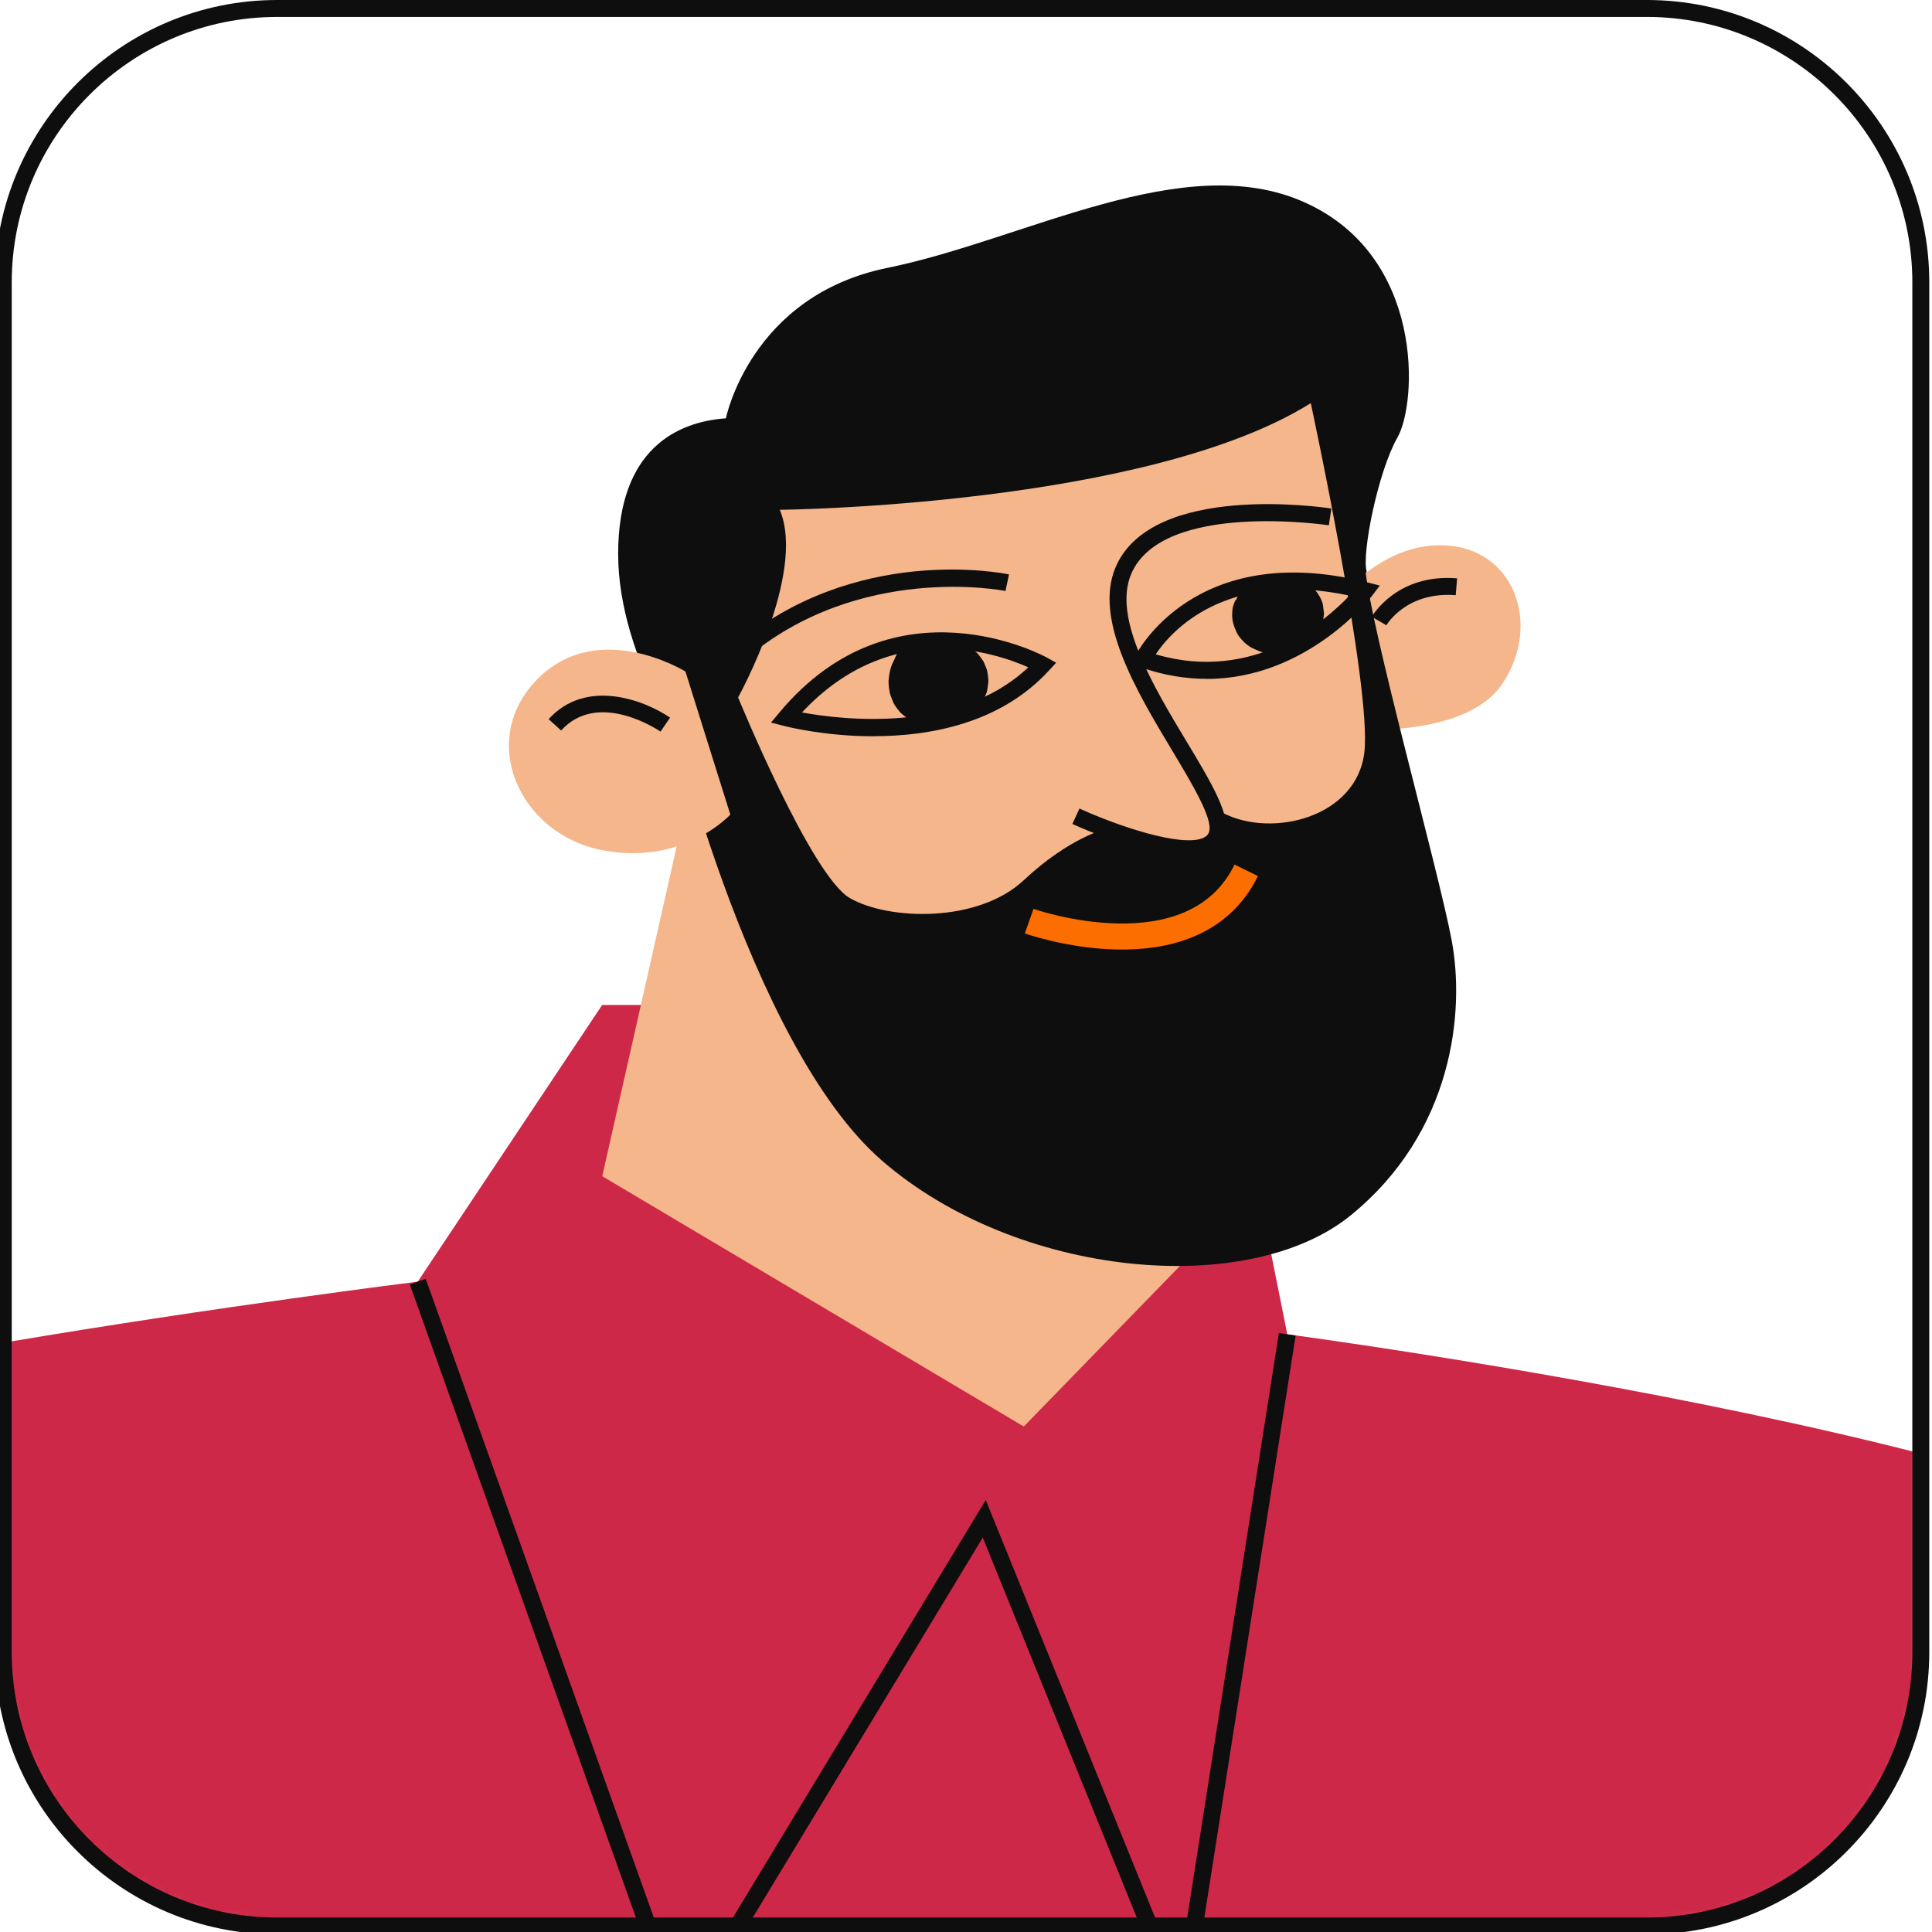 <svg width="227" height="227" viewBox="0 0 227 227" fill="none" xmlns="http://www.w3.org/2000/svg">
<g clip-path="url(#clip0_248_10394)">
<mask id="mask0_248_10394" style="mask-type:luminance" maskUnits="userSpaceOnUse" x="0" y="0" width="226" height="227">
<path d="M32.56 0.99C14.79 0.99 0.39 15.4 0.39 33.16V194.11C0.39 211.88 14.8 226.28 32.56 226.28H193.51C211.28 226.28 225.69 211.88 225.69 194.11V33.17C225.69 15.4 211.28 1 193.51 1H32.56V0.99Z" fill="white"/>
</mask>
<g mask="url(#mask0_248_10394)">
<path d="M78.49 118.08H70.75L49.08 150.59C49.08 150.59 -43.54 162.07 -61.47 173.35C-79.39 184.64 -96.42 268.22 -96.42 268.22H284.37C284.37 268.22 278.18 207.85 267.34 189.28C256.51 170.7 151.25 156.77 151.25 156.77L148.15 141.29L78.5 118.07L78.49 118.08Z" fill="#CE2848"/>
<path d="M81.67 89.859L70.76 138.199L120.29 167.609L138.64 148.739L145.05 113.429L81.67 89.859Z" fill="#F4B68A"/>
<path d="M81.67 89.86C81.67 89.86 72.63 77.58 72.63 65.1C72.62 52.62 79.72 49.54 85.29 49.15C85.29 49.15 88.16 34.75 104.28 31.47C120.4 28.19 139.02 17.42 153.23 23.75C167.44 30.07 166.5 47.36 164.2 51.39C161.9 55.42 159.99 65.02 160.57 67.14C161.15 69.25 81.68 89.86 81.68 89.86" fill="#0E0E0E"/>
<path d="M157.53 70.2C157.53 70.2 162.83 63.27 170.52 64.14C178.21 65.01 181.01 73.74 176.48 80.39C171.94 87.04 157.78 85.65 157.78 85.65L157.53 70.2Z" fill="#F4B68A"/>
<path d="M162.9 73.471L161.18 72.471C161.3 72.261 164.18 67.381 171.2 67.951L171.04 69.931C165.31 69.481 162.99 73.301 162.89 73.471" fill="#0E0E0E"/>
<path d="M78.25 81.519C78.25 81.519 87.73 122.579 103.64 136.379C119.56 150.169 146.65 152.599 158.7 142.799C170.75 132.999 172.14 118.839 170.56 110.459C168.98 102.069 160.92 73.429 160.39 66.609L78.25 81.529V81.519Z" fill="#0E0E0E"/>
<path d="M86.72 81.949C86.72 81.949 94.77 67.409 91.62 59.899C91.62 59.899 134.63 59.479 154.01 47.369C154.01 47.369 161.18 80.669 160.31 88.349C159.44 96.039 149.48 98.499 143.71 95.529C143.71 95.529 144.22 99.049 140.65 99.649C137.08 100.249 130.01 97.369 130.01 97.369C130.01 97.369 125.71 98.339 120.3 103.409C114.89 108.479 104.4 108.139 99.85 105.519C95.3 102.899 86.72 81.939 86.72 81.939" fill="#F4B68A"/>
<path d="M80.54 78.9C80.54 78.9 70.33 72.581 63.18 79.76C56.03 86.941 61.01 97.951 70.66 99.871C80.31 101.78 85.81 95.71 85.81 95.71L80.54 78.91V78.9Z" fill="#F4B68A"/>
<path d="M139.65 100.709C134.68 100.709 127.01 97.269 126 96.809L126.83 94.999C131.1 96.959 138.83 99.619 141.4 98.439C141.76 98.269 141.97 98.049 142.07 97.709C142.51 96.159 140.07 92.109 137.72 88.179C133.6 81.319 128.47 72.789 131.07 66.659C135.34 56.619 155.57 59.619 156.43 59.749L156.13 61.719C155.93 61.689 136.57 58.819 132.91 67.439C130.7 72.629 135.54 80.689 139.43 87.149C142.36 92.019 144.67 95.869 143.99 98.249C143.74 99.139 143.13 99.829 142.24 100.239C141.54 100.559 140.66 100.699 139.66 100.699" fill="#0E0E0E"/>
<path d="M87.54 77.46L86.25 75.95C100.43 63.88 117.81 67.34 118.55 67.49L118.14 69.44C117.97 69.4 100.95 66.04 87.54 77.47" fill="#0E0E0E"/>
<path d="M102.65 86.509C96.93 86.509 92.49 85.389 92.11 85.289L90.59 84.899L91.6 83.689C105.17 67.469 122.82 77.159 123 77.259L124.09 77.869L123.24 78.789C117.52 85.019 109.24 86.499 102.66 86.499M94.23 83.709C98.9 84.569 112.52 86.229 120.82 78.409C116.97 76.689 104.68 72.509 94.23 83.709Z" fill="#0E0E0E"/>
<path d="M105.17 77.269C105.26 77.07 105.37 76.879 105.47 76.689C105.72 76.249 106.05 75.889 106.48 75.629C106.85 75.309 107.28 75.09 107.78 74.98C108.28 74.829 108.77 74.809 109.27 74.93C109.79 74.96 110.27 75.12 110.71 75.409C110.79 75.469 110.87 75.54 110.94 75.6C111.59 75.439 112.24 75.45 112.89 75.629C113.53 75.76 113.96 76.059 114.44 76.439C114.62 76.579 114.78 76.689 114.92 76.85C115.02 76.96 115.43 77.519 115.51 77.65C115.53 77.68 115.54 77.71 115.56 77.73C115.64 77.87 115.77 78.23 115.77 78.24C115.79 78.29 115.93 78.59 115.97 78.749C115.98 78.799 115.99 78.84 116 78.889C116.02 78.98 116.13 79.659 116.13 79.999C116.13 80.029 116.13 80.059 116.13 80.09C116.1 80.409 116.04 80.829 115.98 81.15C115.97 81.21 115.96 81.269 115.94 81.32C115.94 81.35 115.92 81.379 115.91 81.4C115.8 81.68 115.63 82.109 115.48 82.379C115.27 82.76 114.99 83.109 114.67 83.4C114.35 83.68 113.99 83.969 113.61 84.169C113.27 84.34 112.9 84.469 112.55 84.6C112.47 84.629 112.39 84.659 112.31 84.68C112.02 84.769 111.72 84.809 111.43 84.879C110.79 85.029 110.16 85.129 109.51 85.189C109.44 85.189 109.36 85.189 109.29 85.189C109.25 85.189 109.21 85.189 109.16 85.189C108.83 85.159 108.42 85.1 108.09 85.029C108.01 85.01 107.93 84.999 107.85 84.969C107.68 84.909 107.43 84.79 107.32 84.74C107.15 84.669 106.92 84.59 106.74 84.48C106.71 84.46 106.68 84.43 106.64 84.409C106.39 84.23 106.05 83.969 105.83 83.76C105.78 83.71 105.74 83.669 105.7 83.62C105.47 83.329 105.23 83.04 105.05 82.719C105.03 82.689 105.02 82.659 105 82.62C104.86 82.32 104.72 81.95 104.61 81.639C104.58 81.559 104.56 81.48 104.54 81.4C104.47 81.019 104.42 80.609 104.4 80.23C104.4 80.139 104.4 80.059 104.4 79.98C104.44 79.579 104.49 79.159 104.58 78.769C104.69 78.249 104.96 77.749 105.18 77.279" fill="#0E0E0E"/>
<path d="M141.77 79.76C139.34 79.76 136.74 79.36 133.98 78.39L132.93 78.02L133.42 77.02C133.49 76.88 140.33 63.29 160.66 68.43L162.12 68.8L161.21 70C161.12 70.12 153.64 79.77 141.78 79.77M135.79 76.88C147.34 80.28 155.73 72.96 158.56 69.98C144 66.91 137.63 74.13 135.79 76.88Z" fill="#0E0E0E"/>
<path d="M145.22 70.521C145.49 69.911 145.63 69.621 146.17 69.091C146.18 69.071 146.2 69.061 146.21 69.051C146.34 68.951 146.48 68.851 146.61 68.751C146.75 68.641 146.89 68.541 147.03 68.441C147.34 68.271 147.69 68.111 148.02 68.031C148.37 67.951 148.74 67.891 149.1 67.891C149.12 67.891 149.14 67.891 149.16 67.891C149.5 67.941 149.84 67.991 150.17 68.041C150.19 68.041 150.21 68.041 150.23 68.051C150.28 68.061 150.33 68.091 150.38 68.111C150.42 68.111 150.46 68.081 150.49 68.081C150.69 68.041 151.3 67.961 151.5 67.951C151.67 67.951 152.39 68.101 152.79 68.181C153.11 68.301 153.47 68.471 153.56 68.531C153.58 68.531 153.6 68.551 153.61 68.561C153.87 68.761 154.13 68.971 154.38 69.181L154.4 69.201C154.86 69.681 155.29 70.391 155.44 71.061C155.44 71.061 155.44 71.081 155.44 71.091C155.48 71.421 155.52 71.741 155.56 72.071C155.56 72.101 155.56 72.121 155.56 72.151C155.54 72.321 155.51 72.491 155.49 72.651C155.47 72.841 155.45 73.021 155.4 73.201C155.31 73.551 155.14 73.881 154.97 74.201C154.58 74.961 153.81 75.561 153.09 75.991C152.98 76.051 152.88 76.101 152.76 76.151C152.36 76.321 151.95 76.511 151.53 76.621C151.42 76.651 151.31 76.671 151.2 76.691C150.77 76.751 150.32 76.831 149.88 76.841C149.77 76.841 149.65 76.841 149.54 76.821C149.17 76.771 148.78 76.721 148.4 76.651C148.34 76.641 148.27 76.621 148.21 76.601C148.16 76.581 148.11 76.561 148.05 76.541C147.74 76.421 147.37 76.261 147.07 76.111C147.05 76.101 147.02 76.091 147 76.071C146.63 75.861 146.29 75.581 146.01 75.281C145.73 74.981 145.45 74.641 145.28 74.261C144.96 73.541 144.76 72.991 144.77 72.171C144.79 71.371 144.9 71.091 145.18 70.461" fill="#0E0E0E"/>
<path d="M152.8 68.189C152.71 68.159 152.63 68.129 152.55 68.109C153.24 68.279 153.13 68.259 152.8 68.189Z" fill="#0E0E0E"/>
<path d="M120.92 108.23C120.92 108.23 140.15 115.03 146.43 102.26" stroke="#FD6E00" stroke-width="3.06" stroke-miterlimit="10"/>
<path d="M77.61 85.959C77.31 85.759 70.27 81.039 65.93 85.829L64.46 84.499C68.86 79.639 75.72 82.259 78.73 84.319L77.61 85.959Z" fill="#0E0E0E"/>
<path d="M79.81 239.57L48.15 150.92L50.02 150.25L80.27 234.96L115.82 176.24L138.44 232.02L150.26 156.62L152.23 156.93L139.29 239.42L115.47 180.66L79.81 239.57Z" fill="#0E0E0E"/>
</g>
<path d="M193.51 227.28H32.56C14.27 227.28 -0.61 212.4 -0.61 194.11V33.17C-0.6 14.88 14.28 0 32.56 0H193.51C211.8 0 226.68 14.88 226.68 33.17V194.12C226.68 212.41 211.8 227.29 193.51 227.29M32.56 1.99C15.37 1.99 1.38 15.98 1.38 33.17V194.12C1.38 211.31 15.37 225.3 32.56 225.3H193.51C210.7 225.3 224.69 211.31 224.69 194.12V33.17C224.69 15.98 210.7 1.99 193.51 1.99H32.56Z" fill="#0E0E0E"/>
</g>
<defs>
<clipPath id="clip0_248_10394">
<rect width="227" height="227" fill="white"/>
</clipPath>
</defs>
</svg>
